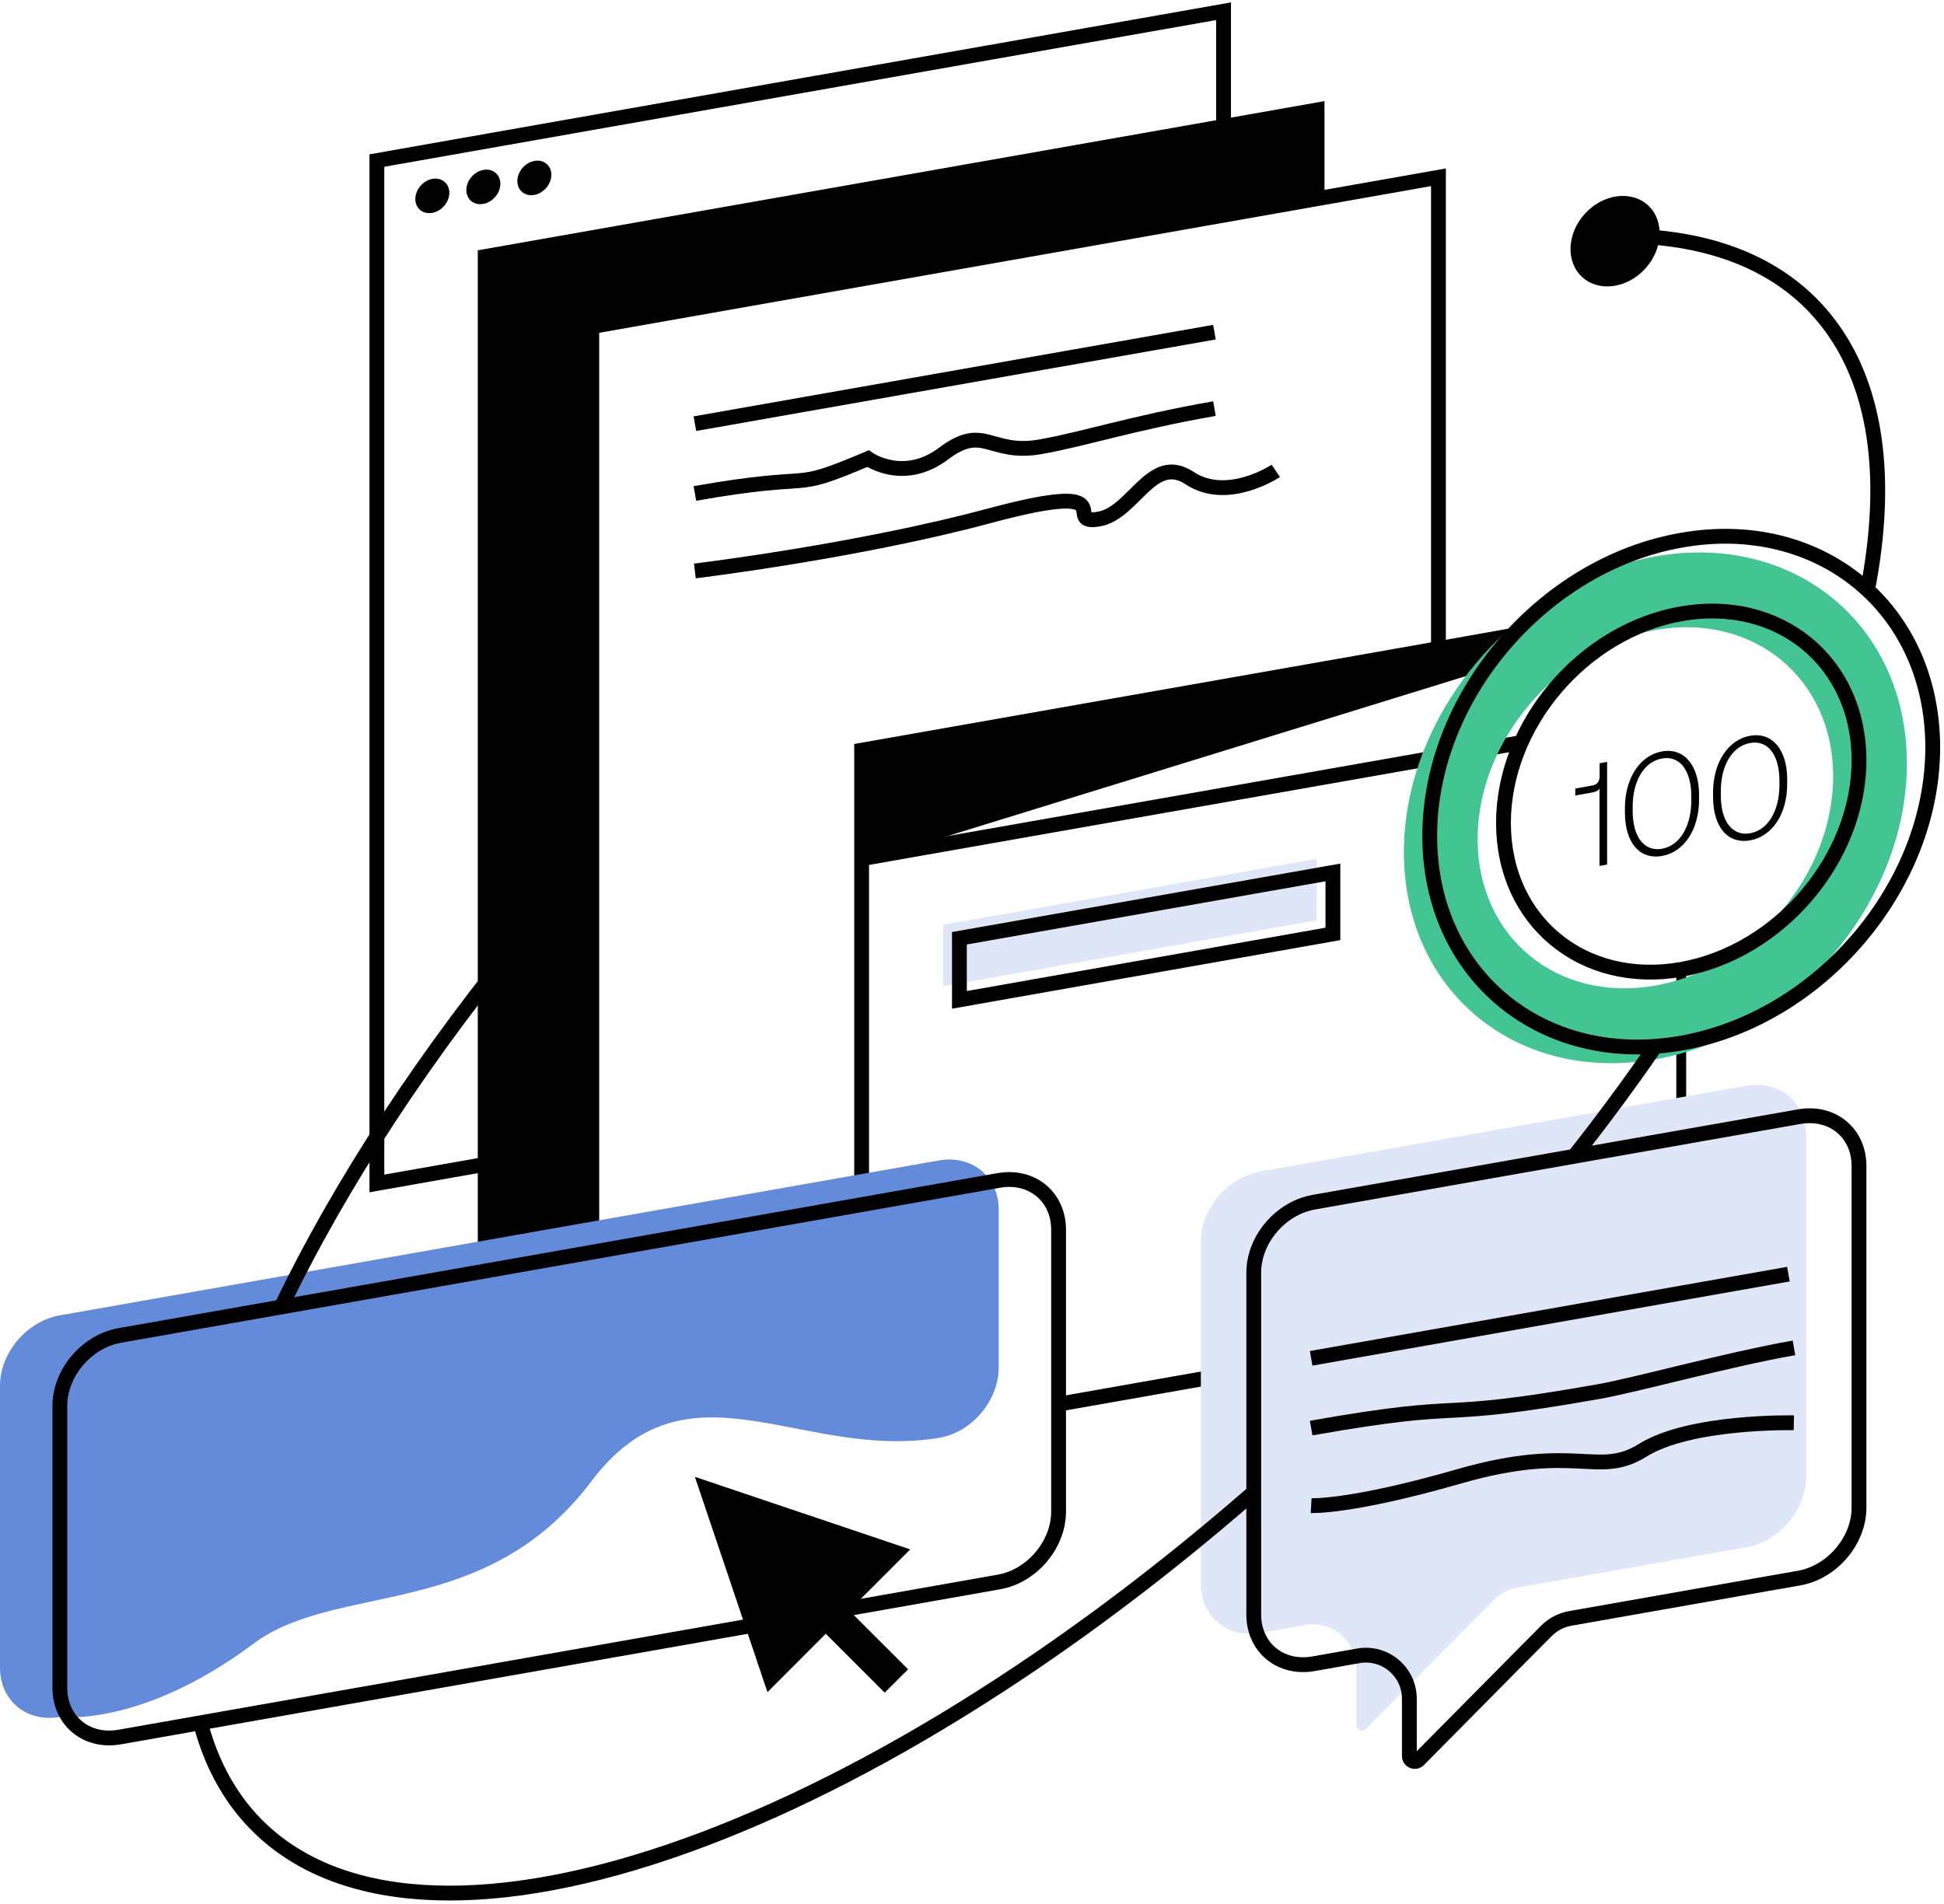 <svg width="346" height="339" viewBox="0 0 346 339" fill="none" xmlns="http://www.w3.org/2000/svg">
<path d="M105.328 203.917L67.079 210.671V28.58L217.773 2V38.312" stroke="black" stroke-width="2.637" stroke-miterlimit="10"/>
<path d="M235.735 18.001V35.14L105.328 58.137V223.065L85.041 226.647V44.557L235.735 18.001Z" fill="black"/>
<path d="M78.983 36.733C80.219 35.383 80.311 33.453 79.187 32.424C78.063 31.395 76.149 31.655 74.912 33.006C73.675 34.357 73.584 36.286 74.708 37.316C75.832 38.345 77.746 38.084 78.983 36.733Z" fill="black"/>
<path d="M88.062 35.136C89.299 33.785 89.391 31.856 88.266 30.826C87.142 29.797 85.228 30.058 83.992 31.409C82.755 32.759 82.663 34.689 83.787 35.718C84.911 36.747 86.825 36.487 88.062 35.136Z" fill="black"/>
<path d="M97.142 33.537C98.379 32.186 98.471 30.257 97.347 29.228C96.222 28.198 94.308 28.459 93.072 29.81C91.835 31.161 91.743 33.09 92.867 34.12C93.991 35.149 95.905 34.888 97.142 33.537Z" fill="black"/>
<path d="M105.328 222.92V58.138L235.735 35.14L256.021 31.558V115.462" stroke="black" stroke-width="2.637" stroke-miterlimit="10"/>
<path d="M123.677 75.422L216.151 59.13" stroke="black" stroke-width="2.637" stroke-miterlimit="10"/>
<path d="M123.677 87.84C146.796 83.773 139.654 87.913 154.494 81.643C154.494 81.643 160.788 86.145 167.978 80.723C175.167 75.3 176.16 81.11 185.165 79.537C192.984 78.157 201.433 75.325 216.151 72.734" stroke="black" stroke-width="2.637" stroke-miterlimit="10"/>
<path d="M123.677 101.638C123.677 101.638 152.46 98.177 176.136 91.81C201.094 85.104 188.481 93.65 195.623 92.391C201.796 91.302 204.967 80.626 211.721 85.104C218.475 89.583 227.069 83.821 227.069 83.821" stroke="black" stroke-width="2.637" stroke-miterlimit="10"/>
<path d="M153.356 214.448V133.546L256.021 115.462L269.093 113.138L299.232 107.837V109.265" stroke="black" stroke-width="2.637" stroke-miterlimit="10"/>
<path d="M223.147 243.836L188.409 249.96" stroke="black" stroke-width="2.637" stroke-miterlimit="10"/>
<path d="M299.232 172.568V185.665V202.489" stroke="black" stroke-width="1.758" stroke-miterlimit="10"/>
<path d="M153.356 152.863L299.232 107.837L153.356 133.546V152.863Z" fill="black" stroke="black" stroke-width="1.318" stroke-miterlimit="10"/>
<path d="M270.715 132.19L153.356 152.864" stroke="black" stroke-width="2.637" stroke-miterlimit="10"/>
<path d="M234.355 163.829L167.857 175.569V164.627L234.355 152.887V163.829Z" fill="#DEE6F7"/>
<path d="M167.106 255.962C172.989 254.994 177.757 249.305 177.757 243.423V215.342C177.757 209.459 172.989 205.538 167.106 206.579L10.651 234.151C4.769 235.192 0 240.808 0 246.691V296.873C0 302.756 4.769 306.678 10.651 305.637C10.651 305.637 25.055 307.597 45.099 292.613C60.035 281.453 86.397 288.74 105.304 263.636C122.37 241.002 142.438 260.029 167.106 255.962Z" fill="#638BD9"/>
<path d="M321.455 202.077V262.911C321.455 268.793 316.686 274.409 310.803 275.45L305.018 276.467L270.013 282.64C268.44 282.931 266.987 283.681 265.849 284.819L259.676 291.04L243.07 307.816C242.465 308.421 241.424 308.01 241.424 307.138V296.898C241.424 292.081 237.066 288.426 232.322 289.273L224.382 290.677C218.499 291.718 213.73 287.796 213.73 281.914V221.056C213.73 219.627 214.021 218.199 214.529 216.843C216.127 212.704 219.927 209.315 224.382 208.516L310.803 193.289C316.686 192.273 321.455 196.194 321.455 202.077Z" fill="#DEE6F7"/>
<path d="M294.632 99.048C269.916 103.406 249.872 126.984 249.872 151.7C249.872 176.416 269.916 192.926 294.632 188.568C319.349 184.211 339.393 160.633 339.393 135.917C339.393 111.2 319.373 94.691 294.632 99.048ZM294.632 175.448C277.154 178.522 262.993 166.854 262.993 149.376C262.993 131.898 277.154 115.219 294.632 112.145C312.11 109.07 326.272 120.738 326.272 138.216C326.272 155.694 312.11 172.373 294.632 175.448Z" fill="#43C493"/>
<path d="M294.632 186.245C290.154 192.757 285.337 199.293 280.18 205.829" stroke="black" stroke-width="2.637" stroke-miterlimit="10"/>
<path d="M289.306 41.991C304.533 42.233 316.782 46.954 324.722 56.661C334.042 68.063 336.269 84.936 332.396 105.004" stroke="black" stroke-width="2.637" stroke-miterlimit="10"/>
<path d="M35.682 306.679C37.232 312.634 39.774 317.887 43.381 322.317C70.687 355.699 149.144 330.209 223.147 265.646" stroke="black" stroke-width="2.637" stroke-miterlimit="10"/>
<path d="M95.112 164.216C75.843 187.358 60.544 210.791 50.062 232.651" stroke="black" stroke-width="2.637" stroke-miterlimit="10"/>
<path d="M292.814 47.836C296.046 44.306 296.268 39.249 293.31 36.54C290.352 33.832 285.334 34.498 282.102 38.028C278.869 41.557 278.647 46.615 281.605 49.323C284.563 52.032 289.581 51.366 292.814 47.836Z" fill="black"/>
<path d="M284.708 135.868L286.039 135.626V153.903L284.684 154.145V140.395C284.441 140.734 284.054 140.952 283.497 141.049L280.375 141.605V140.371L283.497 139.814C284.296 139.669 284.708 139.039 284.708 138.192V135.868Z" fill="black"/>
<path d="M289.21 143.808C289.21 138.603 291.849 134.464 295.819 133.762C299.741 133.06 302.404 136.279 302.404 141.484V142.331C302.404 147.681 299.741 151.675 295.819 152.377C291.849 153.079 289.21 150.029 289.21 144.655V143.808ZM301.024 141.774C301.024 137.127 298.966 134.464 295.819 135.021C292.648 135.577 290.59 138.966 290.59 143.614V144.34C290.59 148.988 292.648 151.651 295.819 151.094C298.942 150.538 301.024 147.149 301.024 142.501V141.774Z" fill="black"/>
<path d="M304.897 141.025C304.897 135.82 307.536 131.681 311.506 130.979C315.427 130.276 318.09 133.496 318.09 138.701V139.548C318.09 144.898 315.427 148.892 311.506 149.594C307.536 150.296 304.897 147.246 304.897 141.872V141.025ZM316.71 139.015C316.71 134.368 314.653 131.705 311.506 132.262C308.334 132.818 306.277 136.207 306.277 140.855V141.582C306.277 146.229 308.334 148.892 311.506 148.335C314.628 147.779 316.71 144.39 316.71 139.742V139.015Z" fill="black"/>
<path d="M299.232 96.168C274.516 100.525 254.472 124.103 254.472 148.82C254.472 173.536 274.516 190.045 299.232 185.688C323.948 181.331 343.992 157.752 343.992 133.036C343.992 108.32 323.948 91.786 299.232 96.168ZM299.232 172.567C281.754 175.642 267.593 163.974 267.593 146.496C267.593 129.018 281.754 112.338 299.232 109.264C316.71 106.19 330.872 117.858 330.872 135.336C330.872 152.814 316.71 169.469 299.232 172.567Z" stroke="black" stroke-width="2.637" stroke-miterlimit="10"/>
<path d="M177.757 281.624L21.303 309.22C15.42 310.261 10.651 306.34 10.651 300.457V250.275C10.651 244.392 15.42 238.776 21.303 237.735L177.757 210.138C183.64 209.097 188.409 213.019 188.409 218.901V269.084C188.409 274.991 183.64 280.607 177.757 281.624Z" stroke="black" stroke-width="2.637" stroke-miterlimit="10"/>
<path d="M330.871 207.548V268.382C330.871 274.264 326.102 279.881 320.22 280.921L314.434 281.938L279.43 288.111C277.856 288.402 276.404 289.152 275.266 290.29L269.093 296.511L252.487 313.287C251.882 313.892 250.841 313.481 250.841 312.609V302.394C250.841 297.576 246.483 293.921 241.739 294.768L233.798 296.172C227.916 297.213 223.147 293.292 223.147 287.409V226.551C223.147 225.123 223.437 223.694 223.946 222.339C225.544 218.199 229.344 214.81 233.798 214.011L320.22 198.785C326.102 197.744 330.871 201.665 330.871 207.548Z" stroke="black" stroke-width="2.637" stroke-miterlimit="10"/>
<path d="M233.363 241.802L318.308 226.817" stroke="black" stroke-width="2.637" stroke-miterlimit="10"/>
<path d="M233.363 254.221C263.09 248.968 253.431 253.229 284.489 247.733C291.001 246.596 307.051 242.117 319.3 239.938" stroke="black" stroke-width="2.637" stroke-miterlimit="10"/>
<path d="M233.363 268.019C233.363 268.019 240.189 268.431 259.87 262.766C280.616 256.811 284.368 263.154 292.381 258.167C300.902 252.865 319.276 253.277 319.276 253.277" stroke="black" stroke-width="2.637" stroke-miterlimit="10"/>
<path d="M237.236 166.25L170.761 177.99V167.024L237.236 155.308V166.25Z" stroke="black" stroke-width="2.637" stroke-miterlimit="10"/>
<path d="M162.01 275.821L123.677 262.9L136.598 301.233L146.974 290.834L157.463 301.323L161.628 297.159L151.138 286.692L162.01 275.821Z" fill="black"/>
</svg>
